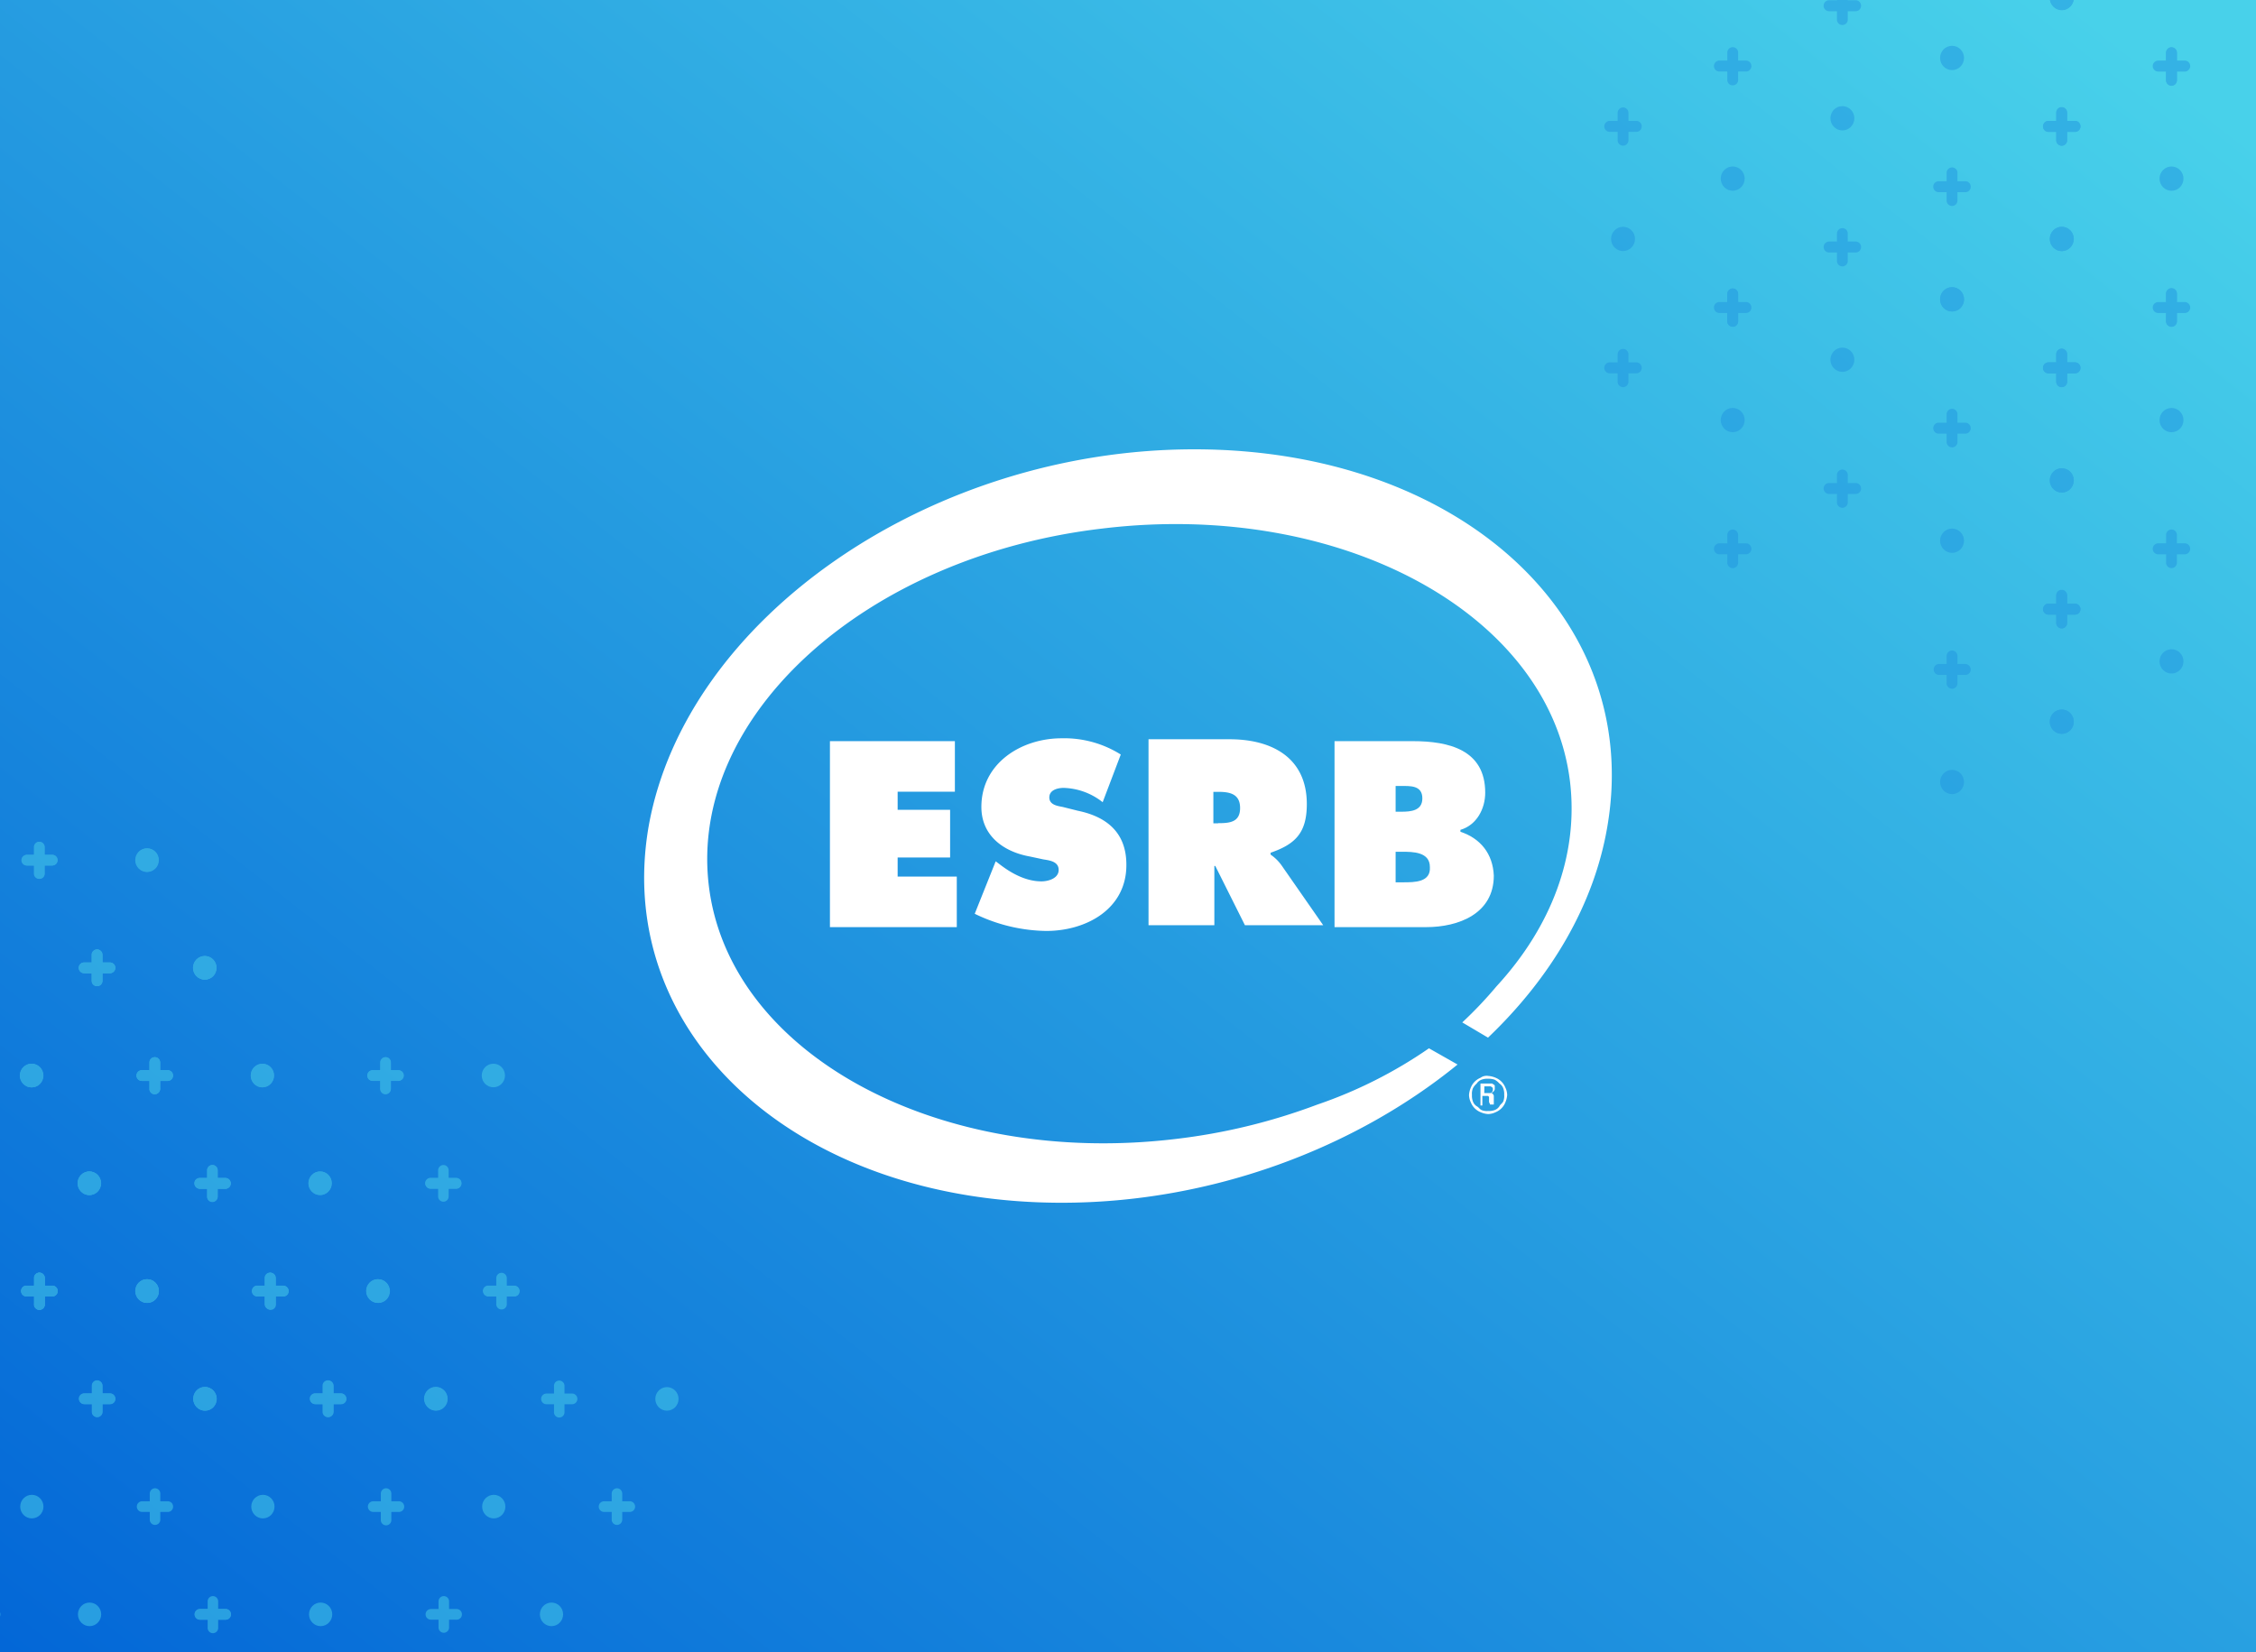 <?xml version="1.0" encoding="UTF-8"?> <svg xmlns="http://www.w3.org/2000/svg" xmlns:xlink="http://www.w3.org/1999/xlink" id="Layer_1" data-name="Layer 1" viewBox="0 0 685.39 502"><rect x="0" y="0" width="685.39" height="502" fill="#333333" stroke="none"/><defs><style>.cls-1{fill:none;}.cls-2{fill:url(#linear-gradient);}.cls-3{clip-path:url(#clip-path);}.cls-4{opacity:0.5;}.cls-5{fill:#4cd2e9;}.cls-6{fill:#2094df;}.cls-7{fill:#fff;}.cls-8{clip-path:url(#clip-path-2);}</style><linearGradient id="linear-gradient" x1="-194.63" y1="791.37" x2="-196.43" y2="789.68" gradientTransform="matrix(375, 0, 0, -274.66, 73652.07, 217387.52)" gradientUnits="userSpaceOnUse"><stop offset="0" stop-color="#48d1ea"></stop><stop offset="1" stop-color="#0367d7"></stop></linearGradient><clipPath id="clip-path"><rect class="cls-1" width="685.39" height="502"></rect></clipPath><clipPath id="clip-path-2"><rect class="cls-1" x="705.39" width="685.39" height="502"></rect></clipPath></defs><title>ESRB_Blog</title><rect id="Rectangle_299" data-name="Rectangle 299" class="cls-2" width="685.39" height="502"></rect><g class="cls-3"><g id="Mask_Group_1" data-name="Mask Group 1"><g id="Group_430" data-name="Group 430"><g id="Pattern-2" class="cls-4"><g id="Group_407" data-name="Group 407"><path id="Path_347" data-name="Path 347" class="cls-5" d="M12,386.76a1.62,1.62,0,0,1,1.6,1.62v7.92a1.6,1.6,0,1,1-3.19,0v-7.92A1.61,1.61,0,0,1,12,386.76Z"></path><path id="Path_348" data-name="Path 348" class="cls-5" d="M8.12,390.72h7.81a1.6,1.6,0,0,1,1.6,1.62h0a1.62,1.62,0,0,1-1.6,1.62H8.12a1.62,1.62,0,0,1,0-3.24Z"></path><ellipse id="Ellipse_54" data-name="Ellipse 54" class="cls-5" cx="44.74" cy="392.34" rx="3.53" ry="3.58"></ellipse><path id="Path_351" data-name="Path 351" class="cls-5" d="M29.56,419.5a1.61,1.61,0,0,1,1.6,1.61V429a1.6,1.6,0,1,1-3.2,0v-7.92A1.62,1.62,0,0,1,29.56,419.5Z"></path><path id="Path_352" data-name="Path 352" class="cls-5" d="M25.65,423.45h7.82a1.62,1.62,0,0,1,1.6,1.62h0a1.62,1.62,0,0,1-1.6,1.62H25.65a1.62,1.62,0,0,1,0-3.24Z"></path><ellipse id="Ellipse_57" data-name="Ellipse 57" class="cls-5" cx="62.28" cy="425.07" rx="3.53" ry="3.58"></ellipse><ellipse id="Ellipse_59" data-name="Ellipse 59" class="cls-5" cx="9.67" cy="457.8" rx="3.53" ry="3.58"></ellipse><path id="Path_355" data-name="Path 355" class="cls-5" d="M47.1,452.23a1.62,1.62,0,0,1,1.6,1.62v7.91a1.6,1.6,0,1,1-3.2,0v-7.91A1.62,1.62,0,0,1,47.1,452.23Z"></path><path id="Path_356" data-name="Path 356" class="cls-5" d="M43.19,456.18H51a1.61,1.61,0,0,1,1.59,1.62h0A1.6,1.6,0,0,1,51,459.42H43.19a1.62,1.62,0,0,1,0-3.24Z"></path><ellipse id="Ellipse_61" data-name="Ellipse 61" class="cls-5" cx="27.21" cy="490.54" rx="3.53" ry="3.58"></ellipse><path id="Path_361" data-name="Path 361" class="cls-5" d="M60.73,488.92h7.81a1.62,1.62,0,0,1,1.6,1.62h0a1.62,1.62,0,0,1-1.6,1.62H60.73a1.62,1.62,0,0,1,0-3.24Z"></path><path id="Path_382" data-name="Path 382" class="cls-5" d="M-9.29,488.92h7.82a1.61,1.61,0,0,1,1.59,1.62h0a1.61,1.61,0,0,1-1.59,1.62H-9.29a1.62,1.62,0,0,1-1.6-1.62,1.62,1.62,0,0,1,1.6-1.62Z"></path><path id="Path_387" data-name="Path 387" class="cls-5" d="M82.22,386.76a1.62,1.62,0,0,1,1.6,1.62v7.92a1.6,1.6,0,1,1-3.19,0v-7.92A1.61,1.61,0,0,1,82.22,386.76Z"></path><path id="Path_388" data-name="Path 388" class="cls-5" d="M78.32,390.72h7.81a1.61,1.61,0,0,1,1.6,1.62h0a1.62,1.62,0,0,1-1.6,1.62H78.32a1.62,1.62,0,0,1,0-3.24Z"></path><ellipse id="Ellipse_75" data-name="Ellipse 75" class="cls-5" cx="114.94" cy="392.34" rx="3.53" ry="3.58"></ellipse><path id="Path_389" data-name="Path 389" class="cls-5" d="M152.37,386.76a1.62,1.62,0,0,1,1.6,1.62v7.92a1.6,1.6,0,1,1-3.2,0v-7.92A1.62,1.62,0,0,1,152.37,386.76Z"></path><path id="Path_390" data-name="Path 390" class="cls-5" d="M148.46,390.72h7.82a1.6,1.6,0,0,1,1.59,1.62h0a1.61,1.61,0,0,1-1.59,1.62h-7.82a1.62,1.62,0,0,1,0-3.24Z"></path><ellipse id="Ellipse_76" data-name="Ellipse 76" class="cls-5" cx="62.33" cy="425.07" rx="3.53" ry="3.58"></ellipse><path id="Path_391" data-name="Path 391" class="cls-5" d="M99.76,419.5a1.61,1.61,0,0,1,1.6,1.61V429a1.6,1.6,0,1,1-3.2,0v-7.92A1.61,1.61,0,0,1,99.76,419.5Z"></path><path id="Path_392" data-name="Path 392" class="cls-5" d="M95.85,423.45h7.82a1.61,1.61,0,0,1,1.59,1.62h0a1.61,1.61,0,0,1-1.59,1.62H95.85a1.62,1.62,0,0,1,0-3.24Z"></path><ellipse id="Ellipse_77" data-name="Ellipse 77" class="cls-5" cx="132.48" cy="425.07" rx="3.53" ry="3.58"></ellipse><path id="Path_393" data-name="Path 393" class="cls-5" d="M169.9,419.5a1.61,1.61,0,0,1,1.6,1.61V429a1.6,1.6,0,1,1-3.19,0v-7.92A1.6,1.6,0,0,1,169.9,419.5Z"></path><path id="Path_394" data-name="Path 394" class="cls-5" d="M166,423.45h7.81a1.61,1.61,0,0,1,1.6,1.62h0a1.61,1.61,0,0,1-1.6,1.62H166a1.62,1.62,0,0,1-1.6-1.62h0a1.62,1.62,0,0,1,1.6-1.62Z"></path><ellipse id="Ellipse_78" data-name="Ellipse 78" class="cls-5" cx="202.62" cy="425.07" rx="3.53" ry="3.58"></ellipse><ellipse id="Ellipse_79" data-name="Ellipse 79" class="cls-5" cx="79.87" cy="457.8" rx="3.53" ry="3.58"></ellipse><path id="Path_395" data-name="Path 395" class="cls-5" d="M117.29,452.23a1.61,1.61,0,0,1,1.6,1.62v7.91a1.6,1.6,0,1,1-3.19,0v-7.91A1.61,1.61,0,0,1,117.29,452.23Z"></path><path id="Path_396" data-name="Path 396" class="cls-5" d="M113.39,456.18h7.81a1.62,1.62,0,0,1,1.6,1.62h0a1.6,1.6,0,0,1-1.6,1.62h-7.81a1.62,1.62,0,0,1,0-3.24Z"></path><ellipse id="Ellipse_80" data-name="Ellipse 80" class="cls-5" cx="150.01" cy="457.8" rx="3.53" ry="3.58"></ellipse><path id="Path_397" data-name="Path 397" class="cls-5" d="M187.44,452.23a1.62,1.62,0,0,1,1.6,1.62v7.91a1.6,1.6,0,1,1-3.2,0v-7.91A1.62,1.62,0,0,1,187.44,452.23Z"></path><path id="Path_398" data-name="Path 398" class="cls-5" d="M183.53,456.18h7.82a1.62,1.62,0,0,1,1.6,1.62h0a1.61,1.61,0,0,1-1.6,1.62h-7.82a1.62,1.62,0,0,1,0-3.24Z"></path><path id="Path_399" data-name="Path 399" class="cls-5" d="M64.68,485a1.6,1.6,0,0,1,1.6,1.61v7.92a1.6,1.6,0,1,1-3.19,0v-7.92A1.59,1.59,0,0,1,64.68,485Z"></path><path id="Path_400" data-name="Path 400" class="cls-5" d="M60.78,488.92h7.81a1.61,1.61,0,0,1,1.6,1.62h0a1.61,1.61,0,0,1-1.6,1.62H60.78a1.62,1.62,0,0,1,0-3.24Z"></path><ellipse id="Ellipse_81" data-name="Ellipse 81" class="cls-5" cx="97.41" cy="490.54" rx="3.53" ry="3.58"></ellipse><path id="Path_401" data-name="Path 401" class="cls-5" d="M134.83,485a1.6,1.6,0,0,1,1.6,1.61v7.92a1.6,1.6,0,1,1-3.2,0v-7.92A1.61,1.61,0,0,1,134.83,485Z"></path><path id="Path_402" data-name="Path 402" class="cls-5" d="M130.92,488.92h7.82a1.6,1.6,0,0,1,1.59,1.62h0a1.6,1.6,0,0,1-1.59,1.62h-7.82a1.62,1.62,0,0,1,0-3.24Z"></path><ellipse id="Ellipse_82" data-name="Ellipse 82" class="cls-5" cx="167.55" cy="490.54" rx="3.53" ry="3.58"></ellipse><path id="Path_408" data-name="Path 408" class="cls-5" d="M11.89,255.79a1.62,1.62,0,0,1,1.6,1.62v7.91a1.6,1.6,0,1,1-3.19,0v-7.91A1.61,1.61,0,0,1,11.89,255.79Z"></path><path id="Path_409" data-name="Path 409" class="cls-5" d="M8,259.75H15.8a1.61,1.61,0,0,1,1.6,1.62h0A1.61,1.61,0,0,1,15.8,263H8a1.62,1.62,0,0,1,0-3.23Z"></path><ellipse id="Ellipse_85" data-name="Ellipse 85" class="cls-5" cx="44.61" cy="261.36" rx="3.53" ry="3.58"></ellipse><path id="Path_410" data-name="Path 410" class="cls-5" d="M29.43,288.53a1.6,1.6,0,0,1,1.6,1.61v7.92a1.6,1.6,0,1,1-3.2,0v-7.92A1.61,1.61,0,0,1,29.43,288.53Z"></path><path id="Path_411" data-name="Path 411" class="cls-5" d="M25.52,292.48h7.82a1.6,1.6,0,0,1,1.59,1.62h0a1.61,1.61,0,0,1-1.59,1.62H25.52a1.62,1.62,0,0,1,0-3.24Z"></path><ellipse id="Ellipse_87" data-name="Ellipse 87" class="cls-5" cx="62.15" cy="294.1" rx="3.53" ry="3.58"></ellipse><ellipse id="Ellipse_88" data-name="Ellipse 88" class="cls-5" cx="9.54" cy="326.83" rx="3.53" ry="3.58"></ellipse><path id="Path_412" data-name="Path 412" class="cls-5" d="M47,321.26a1.6,1.6,0,0,1,1.59,1.61v7.92a1.6,1.6,0,1,1-3.19,0v-7.92A1.61,1.61,0,0,1,47,321.26Z"></path><path id="Path_413" data-name="Path 413" class="cls-5" d="M43.06,325.21h7.82a1.61,1.61,0,0,1,1.59,1.62h0a1.61,1.61,0,0,1-1.59,1.62H43.06a1.62,1.62,0,0,1,0-3.24Z"></path><ellipse id="Ellipse_89" data-name="Ellipse 89" class="cls-5" cx="79.69" cy="326.83" rx="3.53" ry="3.58"></ellipse><path id="Path_414" data-name="Path 414" class="cls-5" d="M117.11,321.26a1.61,1.61,0,0,1,1.6,1.61v7.92a1.6,1.6,0,1,1-3.19,0v-7.92A1.6,1.6,0,0,1,117.11,321.26Z"></path><path id="Path_415" data-name="Path 415" class="cls-5" d="M113.21,325.21H121a1.62,1.62,0,0,1,1.6,1.62h0a1.62,1.62,0,0,1-1.6,1.62h-7.81a1.62,1.62,0,0,1,0-3.24Z"></path><ellipse id="Ellipse_90" data-name="Ellipse 90" class="cls-5" cx="27.08" cy="359.56" rx="3.53" ry="3.58"></ellipse><path id="Path_418" data-name="Path 418" class="cls-5" d="M64.5,354a1.62,1.62,0,0,1,1.6,1.62v7.91a1.6,1.6,0,1,1-3.19,0v-7.91A1.61,1.61,0,0,1,64.5,354Z"></path><path id="Path_419" data-name="Path 419" class="cls-5" d="M60.6,358h7.81a1.61,1.61,0,0,1,1.6,1.61h0a1.61,1.61,0,0,1-1.6,1.62H60.6a1.62,1.62,0,0,1,0-3.23Z"></path><ellipse id="Ellipse_91" data-name="Ellipse 91" class="cls-5" cx="97.22" cy="359.56" rx="3.53" ry="3.58"></ellipse><path id="Path_420" data-name="Path 420" class="cls-5" d="M130.74,358h7.82a1.6,1.6,0,0,1,1.59,1.61h0a1.6,1.6,0,0,1-1.59,1.62h-7.82a1.62,1.62,0,0,1,0-3.23Z"></path><path id="Path_421" data-name="Path 421" class="cls-5" d="M11.89,386.73a1.6,1.6,0,0,1,1.6,1.61v7.92a1.6,1.6,0,1,1-3.19,0v-7.92A1.6,1.6,0,0,1,11.89,386.73Z"></path><path id="Path_422" data-name="Path 422" class="cls-5" d="M8,390.68H15.8a1.62,1.62,0,0,1,1.6,1.62h0a1.62,1.62,0,0,1-1.6,1.62H8a1.62,1.62,0,0,1,0-3.24Z"></path><ellipse id="Ellipse_92" data-name="Ellipse 92" class="cls-5" cx="44.61" cy="392.3" rx="3.53" ry="3.58"></ellipse><path id="Path_423" data-name="Path 423" class="cls-5" d="M82,386.73a1.6,1.6,0,0,1,1.6,1.61v7.92a1.6,1.6,0,1,1-3.2,0v-7.92A1.6,1.6,0,0,1,82,386.73Z"></path><path id="Path_424" data-name="Path 424" class="cls-5" d="M78.13,390.68H86a1.62,1.62,0,0,1,1.6,1.62h0a1.62,1.62,0,0,1-1.6,1.62H78.13a1.62,1.62,0,0,1,0-3.24Z"></path><ellipse id="Ellipse_93" data-name="Ellipse 93" class="cls-5" cx="114.76" cy="392.3" rx="3.53" ry="3.58"></ellipse><path id="Path_425" data-name="Path 425" class="cls-5" d="M29.49,288.5a1.61,1.61,0,0,1,1.6,1.61V298a1.6,1.6,0,1,1-3.2,0v-7.92A1.6,1.6,0,0,1,29.49,288.5Z"></path><path id="Path_426" data-name="Path 426" class="cls-5" d="M25.58,292.45H33.4A1.61,1.61,0,0,1,35,294.07h0a1.61,1.61,0,0,1-1.59,1.62H25.58a1.62,1.62,0,0,1,0-3.24Z"></path><ellipse id="Ellipse_94" data-name="Ellipse 94" class="cls-5" cx="62.21" cy="294.07" rx="3.53" ry="3.58"></ellipse><ellipse id="Ellipse_95" data-name="Ellipse 95" class="cls-5" cx="9.6" cy="326.8" rx="3.53" ry="3.58"></ellipse><path id="Path_427" data-name="Path 427" class="cls-5" d="M47,321.23a1.6,1.6,0,0,1,1.59,1.61v7.92a1.6,1.6,0,1,1-3.19,0v-7.92A1.61,1.61,0,0,1,47,321.23Z"></path><path id="Path_428" data-name="Path 428" class="cls-5" d="M43.12,325.18h7.81a1.61,1.61,0,0,1,1.6,1.62h0a1.61,1.61,0,0,1-1.6,1.62H43.12a1.62,1.62,0,0,1,0-3.24Z"></path><ellipse id="Ellipse_96" data-name="Ellipse 96" class="cls-5" cx="79.74" cy="326.8" rx="3.53" ry="3.58"></ellipse><path id="Path_429" data-name="Path 429" class="cls-5" d="M117.17,321.23a1.61,1.61,0,0,1,1.6,1.61v7.92a1.6,1.6,0,1,1-3.2,0v-7.92A1.62,1.62,0,0,1,117.17,321.23Z"></path><path id="Path_430" data-name="Path 430" class="cls-5" d="M113.26,325.18h7.82a1.62,1.62,0,0,1,1.6,1.62h0a1.62,1.62,0,0,1-1.6,1.62h-7.82a1.62,1.62,0,0,1,0-3.24Z"></path><ellipse id="Ellipse_97" data-name="Ellipse 97" class="cls-5" cx="149.89" cy="326.8" rx="3.53" ry="3.58"></ellipse><ellipse id="Ellipse_98" data-name="Ellipse 98" class="cls-5" cx="27.14" cy="359.53" rx="3.53" ry="3.58"></ellipse><path id="Path_431" data-name="Path 431" class="cls-5" d="M64.56,354a1.62,1.62,0,0,1,1.6,1.62v7.91a1.6,1.6,0,0,1-1.6,1.62h0a1.61,1.61,0,0,1-1.6-1.62v-7.91A1.62,1.62,0,0,1,64.56,354Z"></path><path id="Path_432" data-name="Path 432" class="cls-5" d="M60.65,357.92h7.82a1.61,1.61,0,0,1,1.6,1.62h0a1.62,1.62,0,0,1-1.6,1.62H60.65a1.62,1.62,0,0,1,0-3.24Z"></path><ellipse id="Ellipse_99" data-name="Ellipse 99" class="cls-5" cx="97.28" cy="359.53" rx="3.53" ry="3.58"></ellipse><path id="Path_433" data-name="Path 433" class="cls-5" d="M134.71,354a1.61,1.61,0,0,1,1.59,1.62v7.91a1.59,1.59,0,0,1-1.59,1.62h0a1.6,1.6,0,0,1-1.6-1.62v-7.91A1.62,1.62,0,0,1,134.71,354Z"></path><path id="Path_434" data-name="Path 434" class="cls-5" d="M130.8,357.92h7.82a1.6,1.6,0,0,1,1.59,1.61h0a1.61,1.61,0,0,1-1.59,1.62H130.8a1.62,1.62,0,0,1,0-3.24Z"></path><path id="Path_435" data-name="Path 435" class="cls-5" d="M12,386.7a1.6,1.6,0,0,1,1.6,1.61v7.92a1.6,1.6,0,1,1-3.19,0v-7.92A1.59,1.59,0,0,1,12,386.7Z"></path><path id="Path_436" data-name="Path 436" class="cls-5" d="M8.05,390.65h7.81a1.62,1.62,0,0,1,1.6,1.62h0a1.62,1.62,0,0,1-1.6,1.62H8.05a1.62,1.62,0,0,1,0-3.24Z"></path><ellipse id="Ellipse_100" data-name="Ellipse 100" class="cls-5" cx="44.67" cy="392.27" rx="3.53" ry="3.58"></ellipse><path id="Path_437" data-name="Path 437" class="cls-5" d="M82.1,386.7a1.61,1.61,0,0,1,1.6,1.61v7.92a1.6,1.6,0,1,1-3.2,0v-7.92A1.6,1.6,0,0,1,82.1,386.7Z"></path><path id="Path_438" data-name="Path 438" class="cls-5" d="M78.19,390.65H86a1.61,1.61,0,0,1,1.59,1.62h0A1.6,1.6,0,0,1,86,393.89H78.19a1.61,1.61,0,0,1-1.59-1.62h0a1.6,1.6,0,0,1,1.59-1.62Z"></path><ellipse id="Ellipse_101" data-name="Ellipse 101" class="cls-5" cx="114.82" cy="392.27" rx="3.53" ry="3.58"></ellipse><path id="Path_439" data-name="Path 439" class="cls-5" d="M148.34,390.65h7.81a1.61,1.61,0,0,1,1.6,1.62h0a1.61,1.61,0,0,1-1.6,1.62h-7.81a1.62,1.62,0,0,1,0-3.24Z"></path><path id="Path_440" data-name="Path 440" class="cls-5" d="M29.49,419.43a1.62,1.62,0,0,1,1.6,1.61V429a1.6,1.6,0,1,1-3.2,0V421A1.61,1.61,0,0,1,29.49,419.43Z"></path><path id="Path_441" data-name="Path 441" class="cls-5" d="M25.58,423.38H33.4A1.61,1.61,0,0,1,35,425h0a1.61,1.61,0,0,1-1.59,1.62H25.58a1.62,1.62,0,0,1,0-3.24Z"></path><ellipse id="Ellipse_102" data-name="Ellipse 102" class="cls-5" cx="62.21" cy="425" rx="3.53" ry="3.58"></ellipse><path id="Path_442" data-name="Path 442" class="cls-5" d="M99.64,419.43a1.61,1.61,0,0,1,1.59,1.61V429A1.6,1.6,0,1,1,98,429V421A1.61,1.61,0,0,1,99.64,419.43Z"></path><path id="Path_443" data-name="Path 443" class="cls-5" d="M95.73,423.38h7.81a1.61,1.61,0,0,1,1.6,1.62h0a1.61,1.61,0,0,1-1.6,1.62H95.73a1.62,1.62,0,0,1,0-3.24Z"></path><ellipse id="Ellipse_103" data-name="Ellipse 103" class="cls-5" cx="132.36" cy="425" rx="3.53" ry="3.58"></ellipse><path id="Path_463" data-name="Path 463" class="cls-5" d="M12,255.79a1.62,1.62,0,0,1,1.6,1.62v7.91a1.6,1.6,0,1,1-3.19,0v-7.91A1.61,1.61,0,0,1,12,255.79Z"></path><path id="Path_464" data-name="Path 464" class="cls-5" d="M8.12,259.75h7.81a1.6,1.6,0,0,1,1.6,1.62h0a1.61,1.61,0,0,1-1.6,1.61H8.12a1.62,1.62,0,0,1,0-3.23Z"></path><ellipse id="Ellipse_114" data-name="Ellipse 114" class="cls-5" cx="44.74" cy="261.36" rx="3.53" ry="3.58"></ellipse><path id="Path_468" data-name="Path 468" class="cls-5" d="M29.56,288.53a1.6,1.6,0,0,1,1.6,1.61v7.92a1.6,1.6,0,1,1-3.2,0v-7.92A1.61,1.61,0,0,1,29.56,288.53Z"></path><path id="Path_469" data-name="Path 469" class="cls-5" d="M25.65,292.48h7.82a1.62,1.62,0,0,1,1.6,1.62h0a1.62,1.62,0,0,1-1.6,1.62H25.65a1.62,1.62,0,0,1,0-3.24Z"></path><ellipse id="Ellipse_116" data-name="Ellipse 116" class="cls-5" cx="62.28" cy="294.1" rx="3.53" ry="3.58"></ellipse><ellipse id="Ellipse_118" data-name="Ellipse 118" class="cls-5" cx="9.67" cy="326.83" rx="3.53" ry="3.58"></ellipse><path id="Path_472" data-name="Path 472" class="cls-5" d="M47.1,321.26a1.62,1.62,0,0,1,1.6,1.61v7.92a1.6,1.6,0,1,1-3.2,0v-7.92A1.61,1.61,0,0,1,47.1,321.26Z"></path><path id="Path_473" data-name="Path 473" class="cls-5" d="M43.19,325.21H51a1.61,1.61,0,0,1,1.59,1.62h0A1.61,1.61,0,0,1,51,328.45H43.19a1.62,1.62,0,0,1,0-3.24Z"></path><ellipse id="Ellipse_120" data-name="Ellipse 120" class="cls-5" cx="27.21" cy="359.56" rx="3.53" ry="3.58"></ellipse><path id="Path_478" data-name="Path 478" class="cls-5" d="M60.73,358h7.81a1.61,1.61,0,0,1,1.6,1.61h0a1.61,1.61,0,0,1-1.6,1.62H60.73a1.62,1.62,0,0,1,0-3.23Z"></path><path id="Path_481" data-name="Path 481" class="cls-5" d="M12,386.73a1.6,1.6,0,0,1,1.6,1.61v7.92a1.6,1.6,0,1,1-3.19,0v-7.92A1.59,1.59,0,0,1,12,386.73Z"></path><path id="Path_482" data-name="Path 482" class="cls-5" d="M8.12,390.68h7.81a1.61,1.61,0,0,1,1.6,1.62h0a1.62,1.62,0,0,1-1.6,1.62H8.12a1.62,1.62,0,0,1,0-3.24Z"></path><ellipse id="Ellipse_122" data-name="Ellipse 122" class="cls-5" cx="44.74" cy="392.3" rx="3.53" ry="3.58"></ellipse></g></g><g id="Pattern-3"><g id="Group_407-2" data-name="Group 407-2" class="cls-4"><path id="Path_359-2" data-name="Path 359-2" class="cls-6" d="M665.4,20.08a1.67,1.67,0,0,1-1.65,1.67h-8.06a1.67,1.67,0,0,1,0-3.34h8.06a1.66,1.66,0,0,1,1.65,1.67Z"></path><path id="Path_360-2" data-name="Path 360-2" class="cls-6" d="M661.36,16v8.17a1.65,1.65,0,1,1-3.29,0V16a1.65,1.65,0,0,1,1.64-1.67h0A1.65,1.65,0,0,1,661.36,16Z"></path><ellipse id="Ellipse_61-2" data-name="Ellipse 61-2" class="cls-6" cx="659.72" cy="54.28" rx="3.64" ry="3.69"></ellipse><path id="Path_361-2" data-name="Path 361-2" class="cls-6" d="M661.36,89.31v8.17a1.65,1.65,0,1,1-3.29,0V89.31a1.65,1.65,0,1,1,3.29,0Z"></path><ellipse id="Ellipse_62-2" data-name="Ellipse 62-2" class="cls-6" cx="626.4" cy="-0.71" rx="3.64" ry="3.69"></ellipse><path id="Path_364-2" data-name="Path 364-2" class="cls-6" d="M632.08,38.41a1.68,1.68,0,0,1-1.65,1.67h-8.06a1.67,1.67,0,0,1,0-3.34h8.06a1.66,1.66,0,0,1,1.65,1.67Z"></path><path id="Path_365-2" data-name="Path 365-2" class="cls-6" d="M628,34.32v8.17a1.65,1.65,0,1,1-3.29,0V34.32a1.65,1.65,0,1,1,3.29,0Z"></path><ellipse id="Ellipse_63-2" data-name="Ellipse 63-2" class="cls-6" cx="626.4" cy="72.61" rx="3.64" ry="3.69"></ellipse><path id="Path_382-2" data-name="Path 382-2" class="cls-6" d="M661.36,16.13V24.3a1.65,1.65,0,1,1-3.29,0V16.13a1.66,1.66,0,0,1,1.64-1.68h0a1.66,1.66,0,0,1,1.65,1.68Z"></path><ellipse id="Ellipse_74-2" data-name="Ellipse 74-2" class="cls-6" cx="626.4" cy="-0.58" rx="3.64" ry="3.69"></ellipse><path id="Path_399-2" data-name="Path 399-2" class="cls-6" d="M665.4,93.45a1.67,1.67,0,0,1-1.65,1.67h-8.06a1.67,1.67,0,0,1,0-3.34h8.06a1.67,1.67,0,0,1,1.65,1.67Z"></path><path id="Path_400-2" data-name="Path 400-2" class="cls-6" d="M661.36,89.37v8.16a1.65,1.65,0,1,1-3.29,0V89.37a1.66,1.66,0,0,1,1.64-1.68h0a1.66,1.66,0,0,1,1.65,1.67Z"></path><ellipse id="Ellipse_81-2" data-name="Ellipse 81-2" class="cls-6" cx="659.72" cy="127.65" rx="3.64" ry="3.69"></ellipse><path id="Path_401-2" data-name="Path 401-2" class="cls-6" d="M665.4,166.77a1.67,1.67,0,0,1-1.65,1.67h-8.06a1.67,1.67,0,0,1,0-3.34h8.06a1.67,1.67,0,0,1,1.65,1.67Z"></path><path id="Path_402-2" data-name="Path 402-2" class="cls-6" d="M661.36,162.68v8.17a1.65,1.65,0,1,1-3.29,0v-8.17a1.65,1.65,0,1,1,3.29,0Z"></path><ellipse id="Ellipse_82-2" data-name="Ellipse 82-2" class="cls-6" cx="659.72" cy="200.97" rx="3.64" ry="3.69"></ellipse><path id="Path_403-2" data-name="Path 403-2" class="cls-6" d="M632.08,111.78a1.67,1.67,0,0,1-1.65,1.67h-8.06a1.67,1.67,0,0,1,0-3.34h8.06a1.67,1.67,0,0,1,1.65,1.67Z"></path><path id="Path_404-2" data-name="Path 404-2" class="cls-6" d="M628,107.7v8.16a1.65,1.65,0,1,1-3.29,0V107.7a1.65,1.65,0,1,1,3.29,0Z"></path><ellipse id="Ellipse_83-2" data-name="Ellipse 83-2" class="cls-6" cx="626.4" cy="145.98" rx="3.64" ry="3.69"></ellipse><path id="Path_405-2" data-name="Path 405-2" class="cls-6" d="M632.08,185.1a1.68,1.68,0,0,1-1.65,1.67h-8.06a1.67,1.67,0,0,1,0-3.34h8.06a1.67,1.67,0,0,1,1.65,1.67Z"></path><path id="Path_406-2" data-name="Path 406-2" class="cls-6" d="M628,181v8.17a1.65,1.65,0,1,1-3.29,0V181a1.66,1.66,0,0,1,1.64-1.67h0A1.65,1.65,0,0,1,628,181Z"></path><ellipse id="Ellipse_84-2" data-name="Ellipse 84-2" class="cls-6" cx="626.4" cy="219.3" rx="3.64" ry="3.69"></ellipse><ellipse id="Ellipse_104-2" data-name="Ellipse 104-2" class="cls-6" cx="626.37" cy="-0.72" rx="3.64" ry="3.69"></ellipse><path id="Path_446-2" data-name="Path 446-2" class="cls-6" d="M632.05,38.4a1.66,1.66,0,0,1-1.65,1.67h-8.06a1.67,1.67,0,0,1,0-3.34h8.06a1.67,1.67,0,0,1,1.65,1.67Z"></path><path id="Path_447-2" data-name="Path 447-2" class="cls-6" d="M628,34.32v8.17a1.65,1.65,0,1,1-3.29,0V34.32a1.66,1.66,0,0,1,1.64-1.68h0A1.66,1.66,0,0,1,628,34.31Z"></path><ellipse id="Ellipse_105-2" data-name="Ellipse 105-2" class="cls-6" cx="626.37" cy="72.6" rx="3.64" ry="3.69"></ellipse><ellipse id="Ellipse_107-2" data-name="Ellipse 107-2" class="cls-6" cx="593.05" cy="17.61" rx="3.64" ry="3.69"></ellipse><path id="Path_450-2" data-name="Path 450-2" class="cls-6" d="M598.73,56.73a1.66,1.66,0,0,1-1.65,1.67H589a1.67,1.67,0,0,1,0-3.34h8.06A1.67,1.67,0,0,1,598.73,56.73Z"></path><path id="Path_451-2" data-name="Path 451-2" class="cls-6" d="M594.69,52.65v8.16a1.65,1.65,0,1,1-3.29,0V52.65a1.65,1.65,0,1,1,3.29,0Z"></path><ellipse id="Ellipse_108-2" data-name="Ellipse 108-2" class="cls-6" cx="593.05" cy="90.93" rx="3.64" ry="3.69"></ellipse><path id="Path_452-2" data-name="Path 452-2" class="cls-6" d="M565.41,1.74a1.66,1.66,0,0,1-1.65,1.67H555.7a1.67,1.67,0,0,1,0-3.34h8.06a1.66,1.66,0,0,1,1.65,1.67Z"></path><path id="Path_453-2" data-name="Path 453-2" class="cls-6" d="M561.37-2.34V5.82a1.65,1.65,0,1,1-3.29,0V-2.34A1.67,1.67,0,0,1,559.73-4,1.65,1.65,0,0,1,561.37-2.34Z"></path><ellipse id="Ellipse_110-2" data-name="Ellipse 110-2" class="cls-6" cx="559.73" cy="35.94" rx="3.64" ry="3.69"></ellipse><path id="Path_454-2" data-name="Path 454-2" class="cls-6" d="M565.41,75.06a1.66,1.66,0,0,1-1.65,1.67H555.7a1.67,1.67,0,0,1,0-3.34h8.06a1.66,1.66,0,0,1,1.65,1.67Z"></path><path id="Path_455-2" data-name="Path 455-2" class="cls-6" d="M561.37,71v8.17a1.65,1.65,0,1,1-3.29,0V71a1.66,1.66,0,0,1,1.65-1.68h0A1.65,1.65,0,0,1,561.37,71Z"></path><path id="Path_458-2" data-name="Path 458-2" class="cls-6" d="M532.09,20.07a1.66,1.66,0,0,1-1.65,1.67h-8.06a1.67,1.67,0,0,1,0-3.34h8.06a1.67,1.67,0,0,1,1.65,1.67Z"></path><path id="Path_459-2" data-name="Path 459-2" class="cls-6" d="M528.06,16v8.16a1.65,1.65,0,1,1-3.29,0V16a1.66,1.66,0,0,1,1.64-1.68h0A1.67,1.67,0,0,1,528.06,16Z"></path><ellipse id="Ellipse_112-2" data-name="Ellipse 112-2" class="cls-6" cx="526.41" cy="54.27" rx="3.64" ry="3.69"></ellipse><path id="Path_460-2" data-name="Path 460-2" class="cls-6" d="M528.06,89.31v8.16a1.65,1.65,0,1,1-3.29,0V89.31a1.66,1.66,0,0,1,1.64-1.68h0a1.67,1.67,0,0,1,1.65,1.67Z"></path><path id="Path_461-2" data-name="Path 461-2" class="cls-6" d="M498.77,38.4a1.66,1.66,0,0,1-1.65,1.67h-8.06a1.67,1.67,0,0,1,0-3.34h8.06A1.66,1.66,0,0,1,498.77,38.4Z"></path><path id="Path_462-2" data-name="Path 462-2" class="cls-6" d="M494.74,34.32v8.17a1.65,1.65,0,1,1-3.29,0V34.32a1.66,1.66,0,0,1,1.64-1.68h0a1.67,1.67,0,0,1,1.65,1.67Z"></path><ellipse id="Ellipse_113-2" data-name="Ellipse 113-2" class="cls-6" cx="493.09" cy="72.6" rx="3.64" ry="3.69"></ellipse><path id="Path_484-2" data-name="Path 484-2" class="cls-6" d="M632.05,111.77a1.66,1.66,0,0,1-1.65,1.67h-8.06a1.67,1.67,0,0,1,0-3.34h8.06a1.68,1.68,0,0,1,1.65,1.67Z"></path><path id="Path_485-2" data-name="Path 485-2" class="cls-6" d="M628,107.69v8.17a1.65,1.65,0,1,1-3.29,0v-8.17a1.66,1.66,0,0,1,1.64-1.68h0a1.66,1.66,0,0,1,1.64,1.68Z"></path><ellipse id="Ellipse_123-2" data-name="Ellipse 123-2" class="cls-6" cx="626.37" cy="145.97" rx="3.64" ry="3.69"></ellipse><path id="Path_486-2" data-name="Path 486-2" class="cls-6" d="M632.05,185.09a1.66,1.66,0,0,1-1.65,1.67h-8.06a1.67,1.67,0,0,1,0-3.34h8.06a1.68,1.68,0,0,1,1.65,1.67Z"></path><path id="Path_487-2" data-name="Path 487-2" class="cls-6" d="M628,181v8.17a1.65,1.65,0,1,1-3.29,0V181a1.65,1.65,0,1,1,3.29,0Z"></path><ellipse id="Ellipse_124-2" data-name="Ellipse 124-2" class="cls-6" cx="626.37" cy="219.29" rx="3.64" ry="3.69"></ellipse><ellipse id="Ellipse_125-2" data-name="Ellipse 125-2" class="cls-6" cx="593.05" cy="90.98" rx="3.64" ry="3.69"></ellipse><path id="Path_488-2" data-name="Path 488-2" class="cls-6" d="M598.73,130.1a1.66,1.66,0,0,1-1.65,1.67H589a1.67,1.67,0,0,1,0-3.34h8.06A1.68,1.68,0,0,1,598.73,130.1Z"></path><path id="Path_489-2" data-name="Path 489-2" class="cls-6" d="M594.69,126v8.17a1.65,1.65,0,1,1-3.29,0V126a1.65,1.65,0,1,1,3.29,0Z"></path><ellipse id="Ellipse_126-2" data-name="Ellipse 126-2" class="cls-6" cx="593.05" cy="164.3" rx="3.64" ry="3.69"></ellipse><path id="Path_490-2" data-name="Path 490-2" class="cls-6" d="M598.73,203.42a1.66,1.66,0,0,1-1.65,1.67H589a1.67,1.67,0,0,1,0-3.33h8.06a1.66,1.66,0,0,1,1.65,1.66Z"></path><path id="Path_491-2" data-name="Path 491-2" class="cls-6" d="M594.69,199.34v8.17a1.65,1.65,0,1,1-3.29,0v-8.17a1.66,1.66,0,0,1,1.65-1.68h0a1.66,1.66,0,0,1,1.64,1.68Z"></path><ellipse id="Ellipse_127-2" data-name="Ellipse 127-2" class="cls-6" cx="593.05" cy="237.62" rx="3.64" ry="3.69"></ellipse><ellipse id="Ellipse_128-2" data-name="Ellipse 128-2" class="cls-6" cx="559.73" cy="109.31" rx="3.64" ry="3.69"></ellipse><path id="Path_492-2" data-name="Path 492-2" class="cls-6" d="M565.41,148.43a1.65,1.65,0,0,1-1.65,1.67H555.7a1.67,1.67,0,0,1,0-3.34h8.06a1.66,1.66,0,0,1,1.65,1.67Z"></path><path id="Path_493-2" data-name="Path 493-2" class="cls-6" d="M561.37,144.35v8.17a1.65,1.65,0,1,1-3.29,0v-8.17a1.66,1.66,0,0,1,1.65-1.68h0a1.65,1.65,0,0,1,1.64,1.67Z"></path><path id="Path_495-2" data-name="Path 495-2" class="cls-6" d="M532.09,93.44a1.65,1.65,0,0,1-1.65,1.67h-8.06a1.67,1.67,0,0,1,0-3.34h8.06a1.67,1.67,0,0,1,1.65,1.67Z"></path><path id="Path_496-2" data-name="Path 496-2" class="cls-6" d="M528.06,89.36v8.17a1.65,1.65,0,1,1-3.29,0V89.36a1.66,1.66,0,0,1,1.64-1.68h0a1.67,1.67,0,0,1,1.65,1.67Z"></path><ellipse id="Ellipse_129-2" data-name="Ellipse 129-2" class="cls-6" cx="526.41" cy="127.64" rx="3.64" ry="3.69"></ellipse><path id="Path_497-2" data-name="Path 497-2" class="cls-6" d="M532.09,166.76a1.66,1.66,0,0,1-1.65,1.67h-8.06a1.67,1.67,0,0,1,0-3.34h8.06a1.67,1.67,0,0,1,1.65,1.67Z"></path><path id="Path_498-2" data-name="Path 498-2" class="cls-6" d="M528.06,162.68v8.17a1.65,1.65,0,1,1-3.29,0v-8.17a1.65,1.65,0,1,1,3.29,0Z"></path><path id="Path_499-2" data-name="Path 499-2" class="cls-6" d="M498.77,111.77a1.65,1.65,0,0,1-1.65,1.67h-8.06a1.67,1.67,0,0,1,0-3.34h8.06A1.66,1.66,0,0,1,498.77,111.77Z"></path><path id="Path_500-2" data-name="Path 500-2" class="cls-6" d="M494.74,107.69v8.17a1.65,1.65,0,1,1-3.29,0v-8.17a1.66,1.66,0,0,1,1.64-1.68h0a1.67,1.67,0,0,1,1.65,1.68Z"></path></g></g></g></g></g><path class="cls-7" d="M362.84,136.53c-80.27,0-154.46,51.3-165.76,114.47-11,63.17,44.92,114.47,125.48,114.47,45.49,0,89-16.52,120.26-42l-8.69-4.93a137.9,137.9,0,0,1-33.91,17.1,182,182,0,0,1-42.89,10.43c-72.16,8.69-135.91-25.79-142-77.08S262.86,169,335,160.59c72.16-8.7,135.91,25.79,142,77.08,2.6,22.31-5.8,44.05-22.32,62a123.77,123.77,0,0,1-10.43,11l7.82,4.63c19.13-18.25,32.17-40.28,36.23-64C499.33,187.54,443.11,136.53,362.84,136.53Z"></path><polygon class="cls-7" points="272.71 260.56 288.65 260.56 288.65 246.07 272.71 246.07 272.71 240.57 290.1 240.57 290.1 225.21 252.14 225.21 252.14 281.72 290.68 281.72 290.68 266.36 272.71 266.36 272.71 260.56"></polygon><path class="cls-7" d="M327.48,246.36l-4.63-1.16c-1.45-.29-4.06-.58-4.06-2.89s2.61-2.9,4.35-2.9A19.94,19.94,0,0,1,335,243.76l5.5-14.49a32.25,32.25,0,0,0-18-4.93c-12.17,0-24.35,7.53-24.35,20.86,0,8.7,6.67,13.62,14.78,15.07l4.06.87c1.74.29,4.64.58,4.64,3.19s-3.19,3.48-5.22,3.48c-4.63,0-9-2.32-12.75-5.22l-1.16-.87-6.37,15.94a51,51,0,0,0,21.73,5.22c12.17,0,24.34-6.67,24.34-20C342.26,252.74,335.89,248.1,327.48,246.36Z"></path><path class="cls-7" d="M389.5,263.17a13.13,13.13,0,0,0-3.48-3.48v-.58c7.54-2.6,11-6.08,11-14.78,0-14.19-10.72-19.7-23.47-19.7H348.93v56.51h20v-18h.29l9,18H402Zm-19.42-13h-1.45v-9.56h1.45c3.48,0,6.67.58,6.67,4.92S373.56,250.13,370.08,250.13Z"></path><path class="cls-7" d="M443.69,252.74v-.58c4.93-1.45,7.53-6.38,7.53-11.3,0-13-11-15.65-22-15.65H405.44v56.51h27.82c9.85,0,20.57-4.06,20.57-15.65C453.54,259.4,449.78,254.77,443.69,252.74ZM424,238.83h1.45c2.9,0,6.67-.29,6.67,3.77,0,3.76-3.48,4.05-6.38,4.05H424Zm2.32,29.27H424v-9.28h2c3.19,0,8.41,0,8.41,4.64C434.71,268.1,429.78,268.1,426.3,268.1Z"></path><path class="cls-7" d="M452.09,326.93a6.8,6.8,0,0,1,2.32.57,5.33,5.33,0,0,1,2.9,2.9,5.46,5.46,0,0,1,.58,2.32,6.83,6.83,0,0,1-.58,2.32,5.33,5.33,0,0,1-2.9,2.9,5.46,5.46,0,0,1-2.32.58,6.72,6.72,0,0,1-2.31-.58,5.33,5.33,0,0,1-2.9-2.9,5.46,5.46,0,0,1-.58-2.32,6.83,6.83,0,0,1,.58-2.32,5.33,5.33,0,0,1,2.9-2.9A3.13,3.13,0,0,1,452.09,326.93Zm0,.86a4.87,4.87,0,0,0-2,.29,2.9,2.9,0,0,0-1.45,1.16,5.09,5.09,0,0,0-1.16,1.45,4.3,4.3,0,0,0-.29,2,4.94,4.94,0,0,0,.29,2,2.9,2.9,0,0,0,1.16,1.45c.58.29.87.87,1.45,1.16a4.24,4.24,0,0,0,2,.29,4.94,4.94,0,0,0,2-.29,2.9,2.9,0,0,0,1.45-1.16c.29-.58.87-.87,1.16-1.45a4.3,4.3,0,0,0,.29-2,4.94,4.94,0,0,0-.29-2,2.9,2.9,0,0,0-1.16-1.45,5.09,5.09,0,0,0-1.45-1.16A5.66,5.66,0,0,0,452.09,327.79Zm-1.16,8.12h-1.15v-6.67h3.47c.29,0,.29.29.58.29.29.29.29.29.29.58v.58a1.07,1.07,0,0,1-.29.87,1.51,1.51,0,0,1-1.16.58h.58l.29.29a1,1,0,0,1,.29.58v2.61h-1.16c0-.29-.29-.58-.29-.87V333.3l-.29-.29h-1.74v2.9Zm0-3.77h1.45a1,1,0,0,0,1.16-1.16v-.29a.28.28,0,0,0-.29-.29l-.29-.29h-2Z"></path><g class="cls-8"><g id="Mask_Group_1-2" data-name="Mask Group 1"><g id="Group_430-2" data-name="Group 430"><g id="Pattern-2-2" data-name="Pattern-2" class="cls-4"><g id="Group_407-2-2" data-name="Group 407"><path id="Path_345" data-name="Path 345" class="cls-5" d="M647.27,386.76a1.62,1.62,0,0,1,1.6,1.62v7.92a1.6,1.6,0,1,1-3.2,0h0v-7.92A1.62,1.62,0,0,1,647.27,386.76Z"></path><path id="Path_346" data-name="Path 346" class="cls-5" d="M643.36,390.72h7.81a1.6,1.6,0,0,1,1.6,1.62h0a1.61,1.61,0,0,1-1.6,1.62h-7.81a1.62,1.62,0,0,1,0-3.24Z"></path><ellipse id="Ellipse_53" data-name="Ellipse 53" class="cls-5" cx="679.99" cy="392.34" rx="3.53" ry="3.58"></ellipse><ellipse id="Ellipse_55" data-name="Ellipse 55" class="cls-5" cx="627.38" cy="425.07" rx="3.53" ry="3.58"></ellipse><path id="Path_349" data-name="Path 349" class="cls-5" d="M664.8,419.5a1.61,1.61,0,0,1,1.6,1.61V429a1.6,1.6,0,1,1-3.19,0v-7.92A1.6,1.6,0,0,1,664.8,419.5Z"></path><path id="Path_350" data-name="Path 350" class="cls-5" d="M660.9,423.45h7.81a1.62,1.62,0,0,1,1.6,1.62h0a1.62,1.62,0,0,1-1.6,1.62H660.9a1.62,1.62,0,0,1,0-3.24Z"></path><ellipse id="Ellipse_58" data-name="Ellipse 58" class="cls-5" cx="644.91" cy="457.8" rx="3.53" ry="3.58"></ellipse><path id="Path_353" data-name="Path 353" class="cls-5" d="M682.34,452.23a1.62,1.62,0,0,1,1.6,1.62v7.91a1.6,1.6,0,1,1-3.19,0h0v-7.91A1.61,1.61,0,0,1,682.34,452.23Z"></path><path id="Path_354" data-name="Path 354" class="cls-5" d="M678.43,456.18h7.82a1.62,1.62,0,0,1,1.6,1.62h0a1.61,1.61,0,0,1-1.6,1.62h-7.82a1.62,1.62,0,0,1,0-3.24Z"></path><path id="Path_357" data-name="Path 357" class="cls-5" d="M629.73,485a1.6,1.6,0,0,1,1.6,1.61v7.92a1.6,1.6,0,1,1-3.2,0v-7.92A1.61,1.61,0,0,1,629.73,485Z"></path><path id="Path_358" data-name="Path 358" class="cls-5" d="M625.82,488.92h7.82a1.62,1.62,0,0,1,1.6,1.62h0a1.62,1.62,0,0,1-1.6,1.62h-7.82a1.62,1.62,0,0,1,0-3.24Z"></path><ellipse id="Ellipse_60" data-name="Ellipse 60" class="cls-5" cx="662.45" cy="490.54" rx="3.53" ry="3.58"></ellipse><path id="Path_366" data-name="Path 366" class="cls-5" d="M577.25,386.76a1.62,1.62,0,0,1,1.6,1.62v7.92a1.6,1.6,0,1,1-3.19,0v-7.92A1.61,1.61,0,0,1,577.25,386.76Z"></path><path id="Path_367" data-name="Path 367" class="cls-5" d="M573.34,390.72h7.82a1.61,1.61,0,0,1,1.6,1.62h0a1.62,1.62,0,0,1-1.6,1.62h-7.82a1.62,1.62,0,0,1,0-3.24Z"></path><ellipse id="Ellipse_64" data-name="Ellipse 64" class="cls-5" cx="609.97" cy="392.34" rx="3.53" ry="3.58"></ellipse><path id="Path_368" data-name="Path 368" class="cls-5" d="M647.4,386.76a1.61,1.61,0,0,1,1.59,1.62v7.92a1.6,1.6,0,1,1-3.19,0v-7.92A1.62,1.62,0,0,1,647.4,386.76Z"></path><path id="Path_369" data-name="Path 369" class="cls-5" d="M643.49,390.72h7.82a1.6,1.6,0,0,1,1.59,1.62h0a1.61,1.61,0,0,1-1.59,1.62h-7.82a1.62,1.62,0,0,1,0-3.24Z"></path><ellipse id="Ellipse_65" data-name="Ellipse 65" class="cls-5" cx="680.12" cy="392.34" rx="3.53" ry="3.58"></ellipse><ellipse id="Ellipse_66" data-name="Ellipse 66" class="cls-5" cx="557.36" cy="425.07" rx="3.53" ry="3.58"></ellipse><path id="Path_370" data-name="Path 370" class="cls-5" d="M594.79,419.5a1.62,1.62,0,0,1,1.6,1.61V429a1.6,1.6,0,1,1-3.2,0v-7.92A1.61,1.61,0,0,1,594.79,419.5Z"></path><path id="Path_371" data-name="Path 371" class="cls-5" d="M590.88,423.45h7.82a1.6,1.6,0,0,1,1.59,1.62h0a1.61,1.61,0,0,1-1.59,1.62h-7.82a1.62,1.62,0,0,1,0-3.24Z"></path><ellipse id="Ellipse_67" data-name="Ellipse 67" class="cls-5" cx="627.51" cy="425.07" rx="3.53" ry="3.58"></ellipse><path id="Path_372" data-name="Path 372" class="cls-5" d="M664.94,419.5a1.61,1.61,0,0,1,1.59,1.61V429a1.6,1.6,0,1,1-3.19,0v-7.92A1.61,1.61,0,0,1,664.94,419.5Z"></path><path id="Path_373" data-name="Path 373" class="cls-5" d="M661,423.45h7.81a1.62,1.62,0,0,1,1.6,1.62h0a1.62,1.62,0,0,1-1.6,1.62H661a1.62,1.62,0,0,1,0-3.24Z"></path><ellipse id="Ellipse_69" data-name="Ellipse 69" class="cls-5" cx="574.9" cy="457.8" rx="3.53" ry="3.58"></ellipse><path id="Path_374" data-name="Path 374" class="cls-5" d="M612.32,452.23a1.61,1.61,0,0,1,1.6,1.62v7.91a1.6,1.6,0,1,1-3.19,0v-7.91A1.61,1.61,0,0,1,612.32,452.23Z"></path><path id="Path_375" data-name="Path 375" class="cls-5" d="M608.42,456.18h7.81a1.62,1.62,0,0,1,1.6,1.62h0a1.61,1.61,0,0,1-1.6,1.62h-7.81a1.62,1.62,0,0,1,0-3.24Z"></path><ellipse id="Ellipse_70" data-name="Ellipse 70" class="cls-5" cx="645.04" cy="457.8" rx="3.53" ry="3.58"></ellipse><path id="Path_376" data-name="Path 376" class="cls-5" d="M682.47,452.23a1.62,1.62,0,0,1,1.6,1.62v7.91a1.6,1.6,0,1,1-3.2,0v-7.91A1.62,1.62,0,0,1,682.47,452.23Z"></path><path id="Path_377" data-name="Path 377" class="cls-5" d="M678.56,456.18h7.82a1.62,1.62,0,0,1,1.6,1.62h0a1.61,1.61,0,0,1-1.6,1.62h-7.82a1.62,1.62,0,0,1,0-3.24Z"></path><path id="Path_378" data-name="Path 378" class="cls-5" d="M559.72,485a1.59,1.59,0,0,1,1.59,1.61v7.92a1.6,1.6,0,1,1-3.19,0v-7.92A1.6,1.6,0,0,1,559.72,485Z"></path><path id="Path_379" data-name="Path 379" class="cls-5" d="M555.81,488.92h7.81a1.61,1.61,0,0,1,1.6,1.62h0a1.62,1.62,0,0,1-1.6,1.62h-7.81a1.62,1.62,0,0,1,0-3.24Z"></path><ellipse id="Ellipse_71" data-name="Ellipse 71" class="cls-5" cx="592.43" cy="490.54" rx="3.53" ry="3.58"></ellipse><path id="Path_380" data-name="Path 380" class="cls-5" d="M629.86,485a1.6,1.6,0,0,1,1.6,1.61v7.92a1.6,1.6,0,1,1-3.2,0v-7.92A1.61,1.61,0,0,1,629.86,485Z"></path><path id="Path_381" data-name="Path 381" class="cls-5" d="M626,488.92h7.82a1.62,1.62,0,0,1,1.6,1.62h0a1.62,1.62,0,0,1-1.6,1.62H626a1.62,1.62,0,0,1,0-3.24Z"></path><ellipse id="Ellipse_72" data-name="Ellipse 72" class="cls-5" cx="662.58" cy="490.54" rx="3.53" ry="3.58"></ellipse><path id="Path_466" data-name="Path 466" class="cls-5" d="M664.8,288.53a1.6,1.6,0,0,1,1.6,1.61v7.92a1.6,1.6,0,1,1-3.19,0v-7.92A1.59,1.59,0,0,1,664.8,288.53Z"></path><path id="Path_467" data-name="Path 467" class="cls-5" d="M660.9,292.48h7.81a1.62,1.62,0,0,1,1.6,1.62h0a1.62,1.62,0,0,1-1.6,1.62H660.9a1.62,1.62,0,0,1,0-3.24Z"></path><ellipse id="Ellipse_117" data-name="Ellipse 117" class="cls-5" cx="644.91" cy="326.83" rx="3.53" ry="3.58"></ellipse><path id="Path_470" data-name="Path 470" class="cls-5" d="M682.34,321.26a1.61,1.61,0,0,1,1.6,1.61v7.92a1.6,1.6,0,1,1-3.19,0h0v-7.92A1.6,1.6,0,0,1,682.34,321.26Z"></path><path id="Path_471" data-name="Path 471" class="cls-5" d="M678.43,325.21h7.82a1.62,1.62,0,0,1,1.6,1.62h0a1.62,1.62,0,0,1-1.6,1.62h-7.82a1.62,1.62,0,0,1,0-3.24Z"></path><path id="Path_474" data-name="Path 474" class="cls-5" d="M629.73,354a1.62,1.62,0,0,1,1.6,1.62v7.91a1.6,1.6,0,1,1-3.2,0v-7.91A1.62,1.62,0,0,1,629.73,354Z"></path><path id="Path_475" data-name="Path 475" class="cls-5" d="M625.82,358h7.82a1.61,1.61,0,0,1,1.6,1.61h0a1.61,1.61,0,0,1-1.6,1.62h-7.82a1.62,1.62,0,0,1,0-3.23Z"></path><ellipse id="Ellipse_119" data-name="Ellipse 119" class="cls-5" cx="662.45" cy="359.56" rx="3.53" ry="3.58"></ellipse><path id="Path_479" data-name="Path 479" class="cls-5" d="M647.27,386.73a1.61,1.61,0,0,1,1.6,1.61v7.92a1.6,1.6,0,1,1-3.2,0h0v-7.92A1.6,1.6,0,0,1,647.27,386.73Z"></path><path id="Path_480" data-name="Path 480" class="cls-5" d="M643.36,390.68h7.81a1.61,1.61,0,0,1,1.6,1.62h0a1.61,1.61,0,0,1-1.6,1.62h-7.81a1.62,1.62,0,0,1,0-3.24Z"></path><ellipse id="Ellipse_121" data-name="Ellipse 121" class="cls-5" cx="679.99" cy="392.3" rx="3.53" ry="3.58"></ellipse></g></g></g></g></g></svg> 